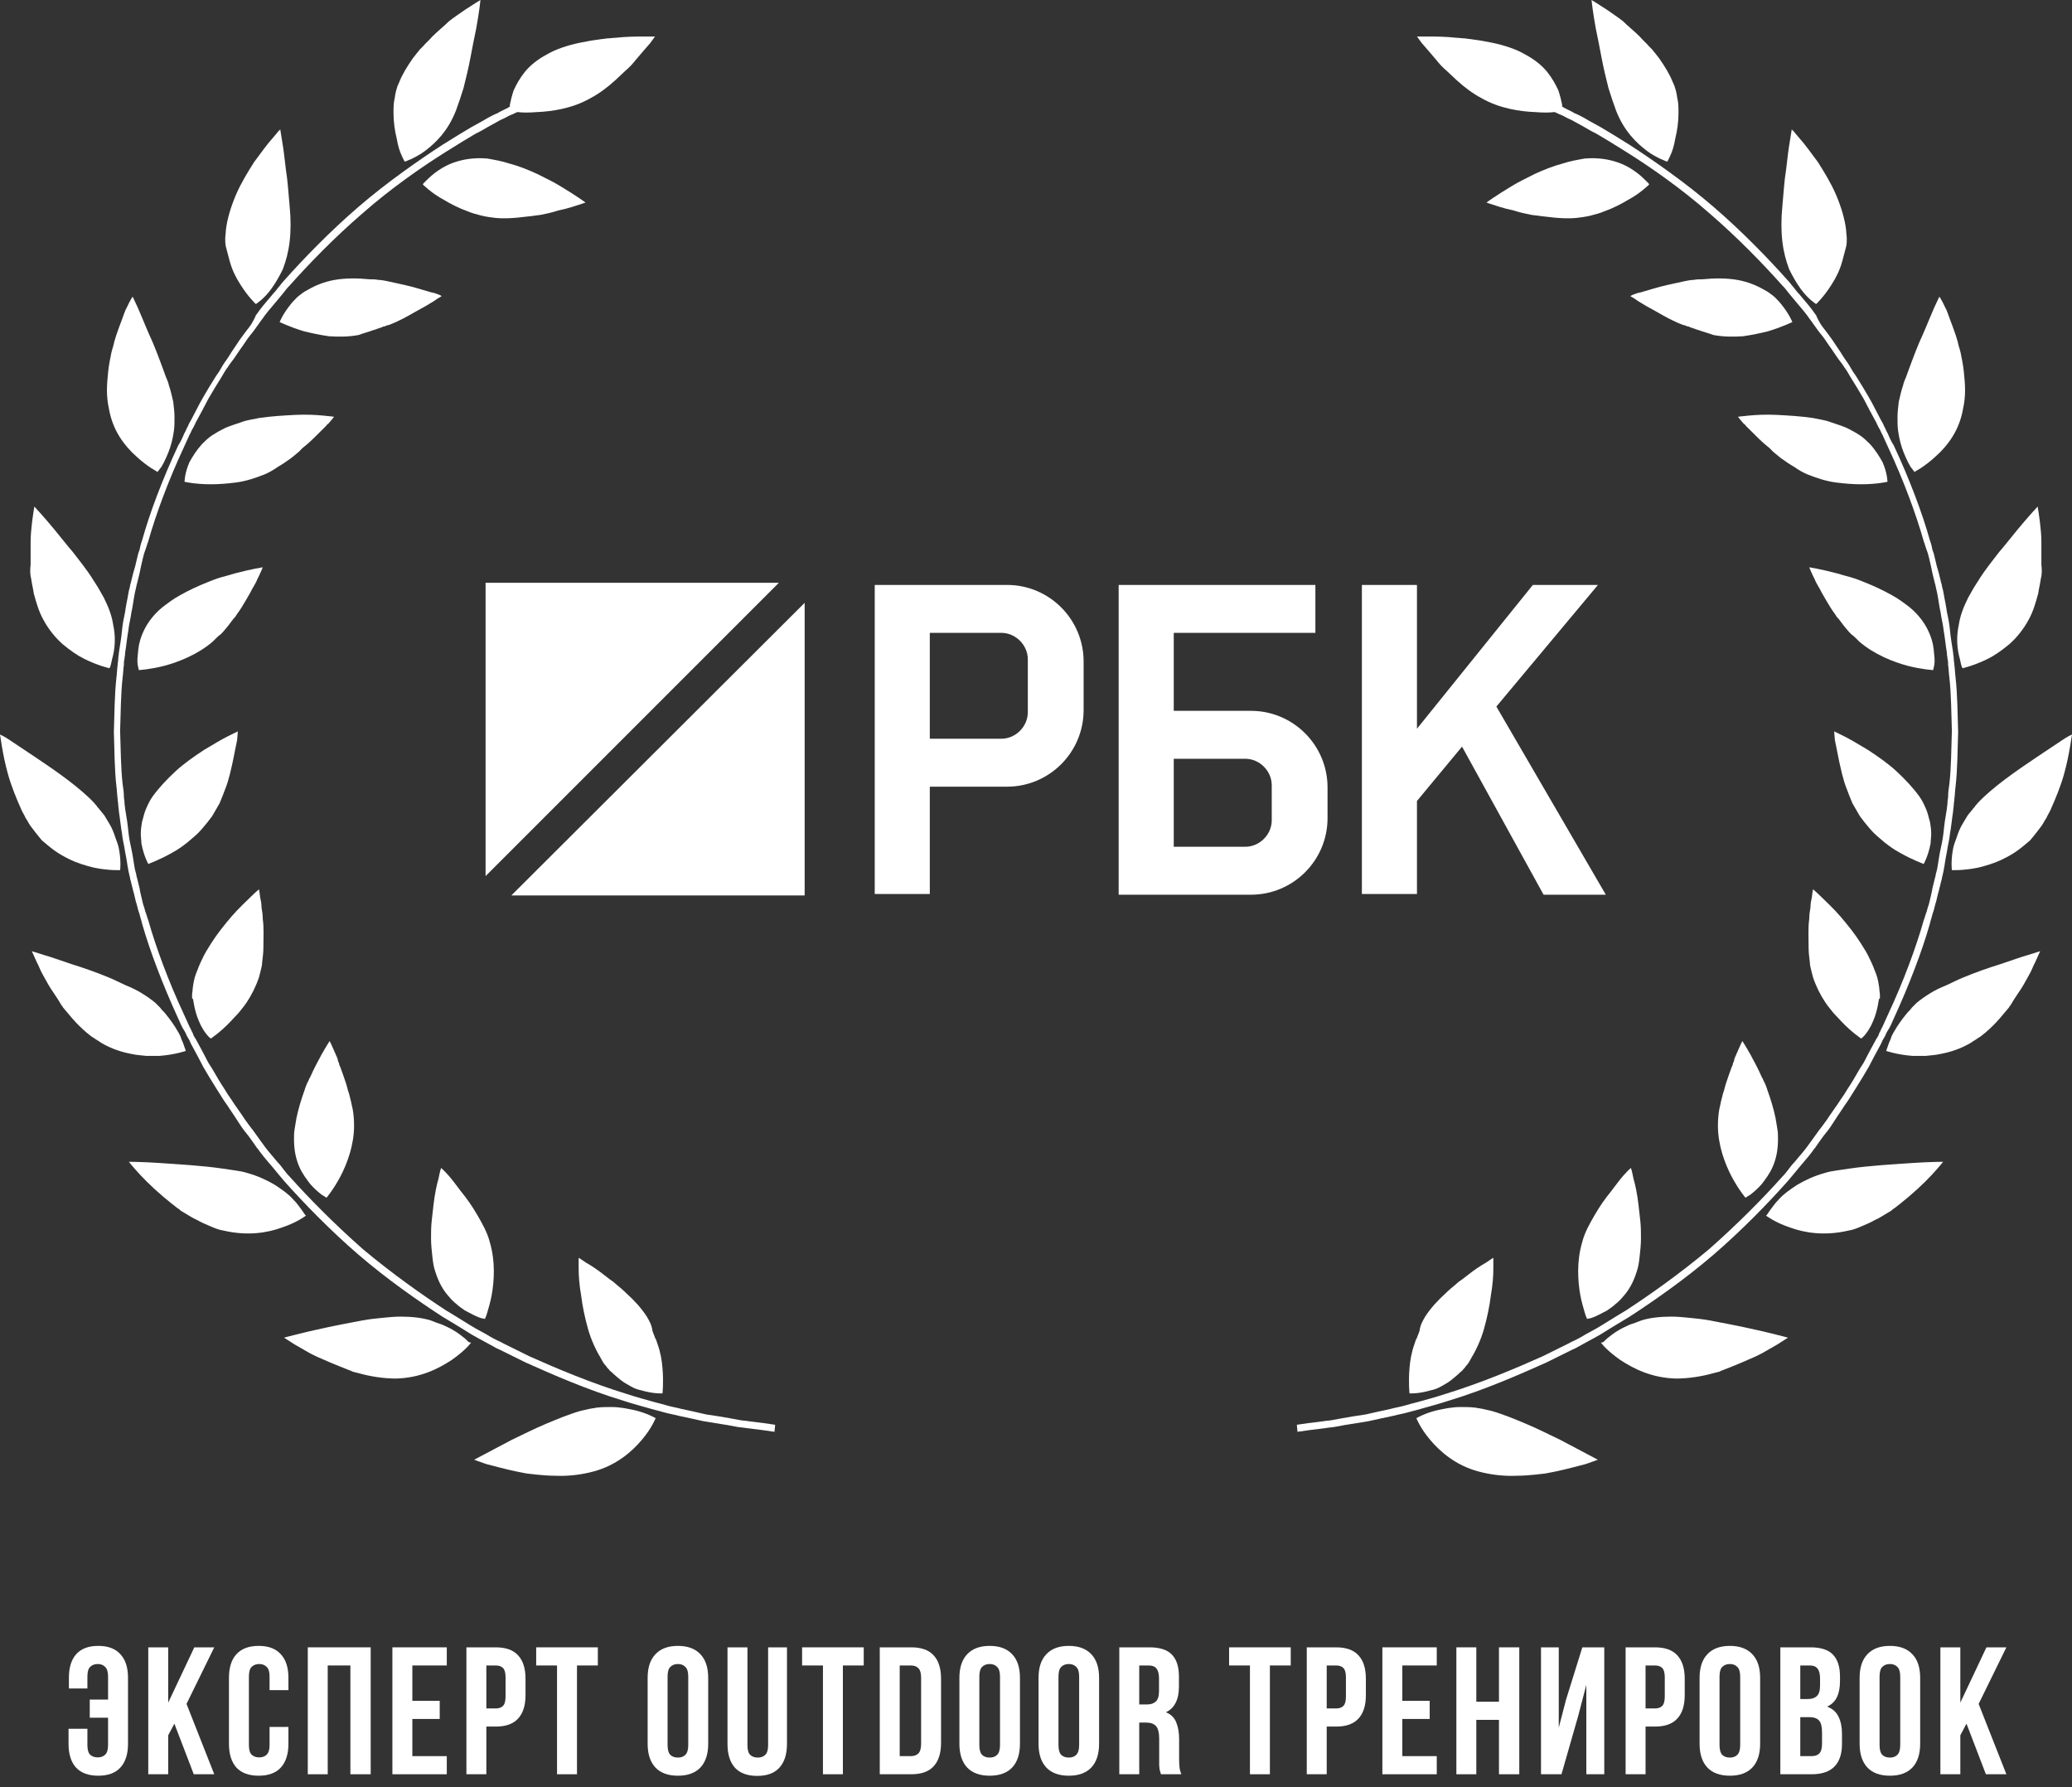 <?xml version="1.0" encoding="UTF-8"?> <svg xmlns="http://www.w3.org/2000/svg" width="160" height="138" viewBox="0 0 160 138" fill="none"><rect x="0" y="0" width="160" height="138" fill="#333333" stroke="none"/> <path d="M6.749 133.486V134.746C6.749 135.101 6.819 135.348 6.959 135.488C7.108 135.628 7.304 135.698 7.547 135.698C7.79 135.698 7.981 135.628 8.121 135.488C8.27 135.348 8.345 135.101 8.345 134.746V132.632H6.931V131.232H8.345V129.454C8.345 129.099 8.27 128.852 8.121 128.712C7.981 128.563 7.79 128.488 7.547 128.488C7.304 128.488 7.108 128.563 6.959 128.712C6.819 128.852 6.749 129.099 6.749 129.454V130.378H5.321V129.552C5.321 128.759 5.508 128.152 5.881 127.732C6.264 127.303 6.833 127.088 7.589 127.088C8.345 127.088 8.914 127.303 9.297 127.732C9.689 128.152 9.885 128.759 9.885 129.552V134.648C9.885 135.441 9.689 136.053 9.297 136.482C8.914 136.902 8.345 137.112 7.589 137.112C6.833 137.112 6.259 136.902 5.867 136.482C5.484 136.053 5.293 135.441 5.293 134.648V133.486H6.749Z" fill="white"></path> <path d="M13.465 133.094L12.989 133.99V137H11.449V127.2H12.989V131.47L15.005 127.2H16.545L14.403 131.568L16.545 137H14.963L13.465 133.094Z" fill="white"></path> <path d="M22.272 133.346V134.648C22.272 135.441 22.076 136.053 21.684 136.482C21.302 136.902 20.732 137.112 19.976 137.112C19.22 137.112 18.646 136.902 18.254 136.482C17.872 136.053 17.68 135.441 17.68 134.648V129.552C17.68 128.759 17.872 128.152 18.254 127.732C18.646 127.303 19.22 127.088 19.976 127.088C20.732 127.088 21.302 127.303 21.684 127.732C22.076 128.152 22.272 128.759 22.272 129.552V130.504H20.816V129.454C20.816 129.099 20.742 128.852 20.592 128.712C20.452 128.563 20.261 128.488 20.018 128.488C19.776 128.488 19.58 128.563 19.43 128.712C19.29 128.852 19.22 129.099 19.22 129.454V134.746C19.22 135.101 19.29 135.348 19.43 135.488C19.58 135.628 19.776 135.698 20.018 135.698C20.261 135.698 20.452 135.628 20.592 135.488C20.742 135.348 20.816 135.101 20.816 134.746V133.346H22.272Z" fill="white"></path> <path d="M25.307 137H23.767V127.2H28.625V137H27.057V128.6H25.307V137Z" fill="white"></path> <path d="M31.841 131.33H33.955V132.73H31.841V135.6H34.501V137H30.301V127.2H34.501V128.6H31.841V131.33Z" fill="white"></path> <path d="M38.283 127.2C39.058 127.2 39.632 127.405 40.005 127.816C40.388 128.227 40.58 128.829 40.58 129.622V130.896C40.58 131.689 40.388 132.291 40.005 132.702C39.632 133.113 39.058 133.318 38.283 133.318H37.556V137H36.016V127.2H38.283ZM37.556 128.6V131.918H38.283C38.526 131.918 38.713 131.853 38.843 131.722C38.974 131.591 39.039 131.349 39.039 130.994V129.524C39.039 129.169 38.974 128.927 38.843 128.796C38.713 128.665 38.526 128.6 38.283 128.6H37.556Z" fill="white"></path> <path d="M41.405 127.2H46.165V128.6H44.555V137H43.015V128.6H41.405V127.2Z" fill="white"></path> <path d="M51.551 134.746C51.551 135.101 51.621 135.353 51.761 135.502C51.91 135.642 52.106 135.712 52.349 135.712C52.592 135.712 52.783 135.642 52.923 135.502C53.072 135.353 53.147 135.101 53.147 134.746V129.454C53.147 129.099 53.072 128.852 52.923 128.712C52.783 128.563 52.592 128.488 52.349 128.488C52.106 128.488 51.91 128.563 51.761 128.712C51.621 128.852 51.551 129.099 51.551 129.454V134.746ZM50.011 129.552C50.011 128.759 50.212 128.152 50.613 127.732C51.014 127.303 51.593 127.088 52.349 127.088C53.105 127.088 53.684 127.303 54.085 127.732C54.486 128.152 54.687 128.759 54.687 129.552V134.648C54.687 135.441 54.486 136.053 54.085 136.482C53.684 136.902 53.105 137.112 52.349 137.112C51.593 137.112 51.014 136.902 50.613 136.482C50.212 136.053 50.011 135.441 50.011 134.648V129.552Z" fill="white"></path> <path d="M57.718 127.2V134.76C57.718 135.115 57.788 135.362 57.928 135.502C58.077 135.642 58.273 135.712 58.516 135.712C58.758 135.712 58.95 135.642 59.09 135.502C59.239 135.362 59.314 135.115 59.314 134.76V127.2H60.77V134.662C60.77 135.455 60.574 136.067 60.182 136.496C59.799 136.916 59.23 137.126 58.474 137.126C57.718 137.126 57.144 136.916 56.752 136.496C56.369 136.067 56.178 135.455 56.178 134.662V127.2H57.718Z" fill="white"></path> <path d="M61.938 127.2H66.698V128.6H65.088V137H63.548V128.6H61.938V127.2Z" fill="white"></path> <path d="M67.936 127.2H70.372C71.147 127.2 71.721 127.405 72.094 127.816C72.477 128.227 72.668 128.829 72.668 129.622V134.578C72.668 135.371 72.477 135.973 72.094 136.384C71.721 136.795 71.147 137 70.372 137H67.936V127.2ZM69.476 128.6V135.6H70.344C70.587 135.6 70.778 135.53 70.918 135.39C71.058 135.25 71.128 135.003 71.128 134.648V129.552C71.128 129.197 71.058 128.95 70.918 128.81C70.778 128.67 70.587 128.6 70.344 128.6H69.476Z" fill="white"></path> <path d="M75.625 134.746C75.625 135.101 75.695 135.353 75.835 135.502C75.984 135.642 76.18 135.712 76.423 135.712C76.666 135.712 76.857 135.642 76.997 135.502C77.146 135.353 77.221 135.101 77.221 134.746V129.454C77.221 129.099 77.146 128.852 76.997 128.712C76.857 128.563 76.666 128.488 76.423 128.488C76.18 128.488 75.984 128.563 75.835 128.712C75.695 128.852 75.625 129.099 75.625 129.454V134.746ZM74.085 129.552C74.085 128.759 74.286 128.152 74.687 127.732C75.088 127.303 75.667 127.088 76.423 127.088C77.179 127.088 77.758 127.303 78.159 127.732C78.56 128.152 78.761 128.759 78.761 129.552V134.648C78.761 135.441 78.56 136.053 78.159 136.482C77.758 136.902 77.179 137.112 76.423 137.112C75.667 137.112 75.088 136.902 74.687 136.482C74.286 136.053 74.085 135.441 74.085 134.648V129.552Z" fill="white"></path> <path d="M81.736 134.746C81.736 135.101 81.806 135.353 81.946 135.502C82.095 135.642 82.291 135.712 82.534 135.712C82.776 135.712 82.968 135.642 83.108 135.502C83.257 135.353 83.332 135.101 83.332 134.746V129.454C83.332 129.099 83.257 128.852 83.108 128.712C82.968 128.563 82.776 128.488 82.534 128.488C82.291 128.488 82.095 128.563 81.946 128.712C81.806 128.852 81.736 129.099 81.736 129.454V134.746ZM80.196 129.552C80.196 128.759 80.396 128.152 80.798 127.732C81.199 127.303 81.778 127.088 82.534 127.088C83.29 127.088 83.868 127.303 84.27 127.732C84.671 128.152 84.872 128.759 84.872 129.552V134.648C84.872 135.441 84.671 136.053 84.27 136.482C83.868 136.902 83.29 137.112 82.534 137.112C81.778 137.112 81.199 136.902 80.798 136.482C80.396 136.053 80.196 135.441 80.196 134.648V129.552Z" fill="white"></path> <path d="M89.653 137C89.634 136.935 89.615 136.874 89.597 136.818C89.578 136.762 89.559 136.692 89.54 136.608C89.531 136.524 89.522 136.417 89.513 136.286C89.513 136.155 89.513 135.992 89.513 135.796V134.256C89.513 133.799 89.433 133.477 89.275 133.29C89.116 133.103 88.859 133.01 88.504 133.01H87.972V137H86.433V127.2H88.757C89.559 127.2 90.138 127.387 90.493 127.76C90.856 128.133 91.038 128.698 91.038 129.454V130.224C91.038 131.232 90.703 131.895 90.031 132.212C90.422 132.371 90.689 132.632 90.829 132.996C90.978 133.351 91.052 133.785 91.052 134.298V135.81C91.052 136.053 91.062 136.267 91.081 136.454C91.099 136.631 91.146 136.813 91.221 137H89.653ZM87.972 128.6V131.61H88.575C88.864 131.61 89.088 131.535 89.246 131.386C89.415 131.237 89.499 130.966 89.499 130.574V129.608C89.499 129.253 89.433 128.997 89.302 128.838C89.181 128.679 88.985 128.6 88.715 128.6H87.972Z" fill="white"></path> <path d="M94.911 127.2H99.671V128.6H98.061V137H96.521V128.6H94.911V127.2Z" fill="white"></path> <path d="M103.177 127.2C103.952 127.2 104.526 127.405 104.899 127.816C105.282 128.227 105.473 128.829 105.473 129.622V130.896C105.473 131.689 105.282 132.291 104.899 132.702C104.526 133.113 103.952 133.318 103.177 133.318H102.449V137H100.909V127.2H103.177ZM102.449 128.6V131.918H103.177C103.42 131.918 103.607 131.853 103.737 131.722C103.868 131.591 103.933 131.349 103.933 130.994V129.524C103.933 129.169 103.868 128.927 103.737 128.796C103.607 128.665 103.42 128.6 103.177 128.6H102.449Z" fill="white"></path> <path d="M108.287 131.33H110.401V132.73H108.287V135.6H110.947V137H106.747V127.2H110.947V128.6H108.287V131.33Z" fill="white"></path> <path d="M114.001 137H112.461V127.2H114.001V131.4H115.751V127.2H117.319V137H115.751V132.8H114.001V137Z" fill="white"></path> <path d="M120.578 137H118.996V127.2H120.368V133.402L120.928 131.246L122.188 127.2H123.882V137H122.496V130.098L121.866 132.506L120.578 137Z" fill="white"></path> <path d="M127.798 127.2C128.573 127.2 129.147 127.405 129.52 127.816C129.903 128.227 130.094 128.829 130.094 129.622V130.896C130.094 131.689 129.903 132.291 129.52 132.702C129.147 133.113 128.573 133.318 127.798 133.318H127.07V137H125.53V127.2H127.798ZM127.07 128.6V131.918H127.798C128.041 131.918 128.228 131.853 128.358 131.722C128.489 131.591 128.554 131.349 128.554 130.994V129.524C128.554 129.169 128.489 128.927 128.358 128.796C128.228 128.665 128.041 128.6 127.798 128.6H127.07Z" fill="white"></path> <path d="M132.782 134.746C132.782 135.101 132.852 135.353 132.992 135.502C133.141 135.642 133.337 135.712 133.58 135.712C133.822 135.712 134.014 135.642 134.154 135.502C134.303 135.353 134.378 135.101 134.378 134.746V129.454C134.378 129.099 134.303 128.852 134.154 128.712C134.014 128.563 133.822 128.488 133.58 128.488C133.337 128.488 133.141 128.563 132.992 128.712C132.852 128.852 132.782 129.099 132.782 129.454V134.746ZM131.242 129.552C131.242 128.759 131.442 128.152 131.844 127.732C132.245 127.303 132.824 127.088 133.58 127.088C134.336 127.088 134.914 127.303 135.316 127.732C135.717 128.152 135.918 128.759 135.918 129.552V134.648C135.918 135.441 135.717 136.053 135.316 136.482C134.914 136.902 134.336 137.112 133.58 137.112C132.824 137.112 132.245 136.902 131.844 136.482C131.442 136.053 131.242 135.441 131.242 134.648V129.552Z" fill="white"></path> <path d="M139.802 127.2C140.605 127.2 141.184 127.387 141.538 127.76C141.902 128.133 142.084 128.698 142.084 129.454V129.804C142.084 130.308 142.005 130.723 141.846 131.05C141.688 131.377 141.436 131.619 141.09 131.778C141.51 131.937 141.804 132.198 141.972 132.562C142.15 132.917 142.238 133.355 142.238 133.878V134.676C142.238 135.432 142.042 136.011 141.65 136.412C141.258 136.804 140.675 137 139.9 137H137.478V127.2H139.802ZM139.018 132.59V135.6H139.9C140.162 135.6 140.358 135.53 140.488 135.39C140.628 135.25 140.698 134.998 140.698 134.634V133.78C140.698 133.323 140.619 133.01 140.46 132.842C140.311 132.674 140.059 132.59 139.704 132.59H139.018ZM139.018 128.6V131.19H139.62C139.91 131.19 140.134 131.115 140.292 130.966C140.46 130.817 140.544 130.546 140.544 130.154V129.608C140.544 129.253 140.479 128.997 140.348 128.838C140.227 128.679 140.031 128.6 139.76 128.6H139.018Z" fill="white"></path> <path d="M145.14 134.746C145.14 135.101 145.21 135.353 145.35 135.502C145.499 135.642 145.695 135.712 145.938 135.712C146.181 135.712 146.372 135.642 146.512 135.502C146.661 135.353 146.736 135.101 146.736 134.746V129.454C146.736 129.099 146.661 128.852 146.512 128.712C146.372 128.563 146.181 128.488 145.938 128.488C145.695 128.488 145.499 128.563 145.35 128.712C145.21 128.852 145.14 129.099 145.14 129.454V134.746ZM143.6 129.552C143.6 128.759 143.801 128.152 144.202 127.732C144.603 127.303 145.182 127.088 145.938 127.088C146.694 127.088 147.273 127.303 147.674 127.732C148.075 128.152 148.276 128.759 148.276 129.552V134.648C148.276 135.441 148.075 136.053 147.674 136.482C147.273 136.902 146.694 137.112 145.938 137.112C145.182 137.112 144.603 136.902 144.202 136.482C143.801 136.053 143.6 135.441 143.6 134.648V129.552Z" fill="white"></path> <path d="M151.853 133.094L151.377 133.99V137H149.837V127.2H151.377V131.47L153.393 127.2H154.933L152.791 131.568L154.933 137H153.351L151.853 133.094Z" fill="white"></path> <path d="M47.197 108.644C46.859 108.644 46.472 108.644 46.086 108.691C45.989 108.691 45.893 108.739 45.796 108.739C45.699 108.739 45.603 108.787 45.506 108.787C45.313 108.835 45.12 108.883 44.878 108.93C44.008 109.17 43.091 109.552 42.173 109.935C41.255 110.317 40.337 110.795 39.516 111.178C38.694 111.608 37.97 111.991 37.438 112.278C36.907 112.565 36.617 112.708 36.617 112.708C36.617 112.708 36.714 112.756 36.859 112.804C37.004 112.852 37.245 112.947 37.535 113.043C38.115 113.186 38.936 113.425 39.854 113.617C40.095 113.665 40.337 113.712 40.578 113.76C40.82 113.808 41.062 113.808 41.352 113.856C41.883 113.904 42.366 113.951 42.897 113.951C43.912 113.999 44.975 113.856 45.844 113.617C47.632 113.139 48.839 112.039 49.564 111.178C50.337 110.269 50.627 109.504 50.627 109.504C50.627 109.504 49.999 109.122 48.984 108.883C48.501 108.787 47.922 108.644 47.197 108.644Z" fill="white"></path> <path d="M49.949 101.663C49.514 100.993 48.983 100.42 48.403 99.894C48.114 99.607 47.824 99.368 47.534 99.129C47.389 98.985 47.244 98.889 47.099 98.794C46.954 98.698 46.809 98.555 46.664 98.459C46.133 98.029 45.602 97.694 45.263 97.503C44.925 97.264 44.684 97.12 44.684 97.12C44.684 97.12 44.684 97.455 44.684 97.981C44.684 98.507 44.732 99.224 44.877 100.037C44.973 100.85 45.167 101.759 45.408 102.619C45.65 103.48 46.036 104.293 46.471 105.01C46.568 105.201 46.664 105.345 46.809 105.488C46.858 105.584 46.906 105.632 47.002 105.727C47.051 105.775 47.099 105.871 47.196 105.919C47.437 106.158 47.727 106.397 47.969 106.588C48.21 106.779 48.5 106.923 48.742 107.066C48.983 107.21 49.273 107.305 49.514 107.353C50.481 107.64 51.157 107.592 51.157 107.592C51.157 107.592 51.254 106.779 51.157 105.632C51.109 105.058 51.012 104.436 50.77 103.767C50.722 103.623 50.674 103.432 50.577 103.289C50.529 103.097 50.432 102.954 50.384 102.763C50.336 102.332 50.142 101.998 49.949 101.663Z" fill="white"></path> <path d="M36.185 103.624C36.136 103.576 36.04 103.48 35.943 103.385C35.702 103.193 35.364 102.906 34.929 102.667C34.687 102.524 34.446 102.428 34.156 102.285C33.866 102.189 33.576 102.093 33.238 101.95C32.61 101.759 31.837 101.663 30.919 101.663C30.484 101.663 30.001 101.711 29.518 101.759C29.035 101.807 28.552 101.854 28.02 101.95C27.489 102.046 27.006 102.141 26.523 102.237C26.04 102.333 25.557 102.428 25.122 102.524C24.204 102.715 23.431 102.906 22.852 103.05C22.272 103.193 21.934 103.289 21.934 103.289C21.934 103.289 22.223 103.48 22.755 103.815C22.996 103.958 23.335 104.15 23.673 104.341C23.818 104.437 24.011 104.532 24.204 104.628C24.397 104.723 24.591 104.819 24.832 104.915C25.267 105.106 25.702 105.297 26.185 105.489C26.426 105.584 26.668 105.68 26.909 105.776C27.054 105.823 27.151 105.871 27.248 105.919C27.392 105.967 27.489 105.967 27.634 106.015C28.649 106.302 29.663 106.445 30.581 106.445C32.465 106.397 33.866 105.68 34.88 105.01C35.364 104.676 35.75 104.341 35.992 104.102C36.233 103.863 36.378 103.671 36.378 103.671C36.378 103.671 36.281 103.671 36.185 103.624Z" fill="white"></path> <path d="M33.623 98.22C33.865 98.985 34.203 99.607 34.638 100.085C34.831 100.324 35.073 100.563 35.266 100.707C35.459 100.898 35.701 101.041 35.894 101.185C36.329 101.424 36.715 101.615 36.957 101.711C37.102 101.759 37.198 101.806 37.295 101.806C37.391 101.806 37.44 101.854 37.44 101.854C37.44 101.854 37.536 101.663 37.633 101.328C37.73 100.994 37.874 100.515 37.971 99.989C38.164 98.889 38.261 97.407 37.826 95.925C37.633 95.16 37.246 94.49 36.86 93.821C36.474 93.151 36.039 92.53 35.604 92.004C35.411 91.764 35.218 91.478 35.024 91.239C34.831 90.999 34.686 90.808 34.541 90.665C34.251 90.33 34.058 90.186 34.058 90.186C34.058 90.186 33.962 90.473 33.865 90.999C33.72 91.478 33.575 92.195 33.478 93.008C33.43 93.438 33.382 93.869 33.334 94.299C33.285 94.729 33.285 95.207 33.285 95.638C33.285 96.068 33.334 96.546 33.382 96.977C33.43 97.407 33.478 97.838 33.623 98.22Z" fill="white"></path> <path d="M23.379 93.534C23.186 93.294 22.993 92.96 22.606 92.577C22.268 92.195 21.785 91.86 21.205 91.477C20.626 91.143 19.949 90.808 19.08 90.569C18.79 90.473 18.5 90.425 18.162 90.377C17.872 90.33 17.534 90.282 17.196 90.234C15.553 89.995 13.717 89.899 12.365 89.804C10.964 89.708 9.949 89.708 9.949 89.708C9.949 89.708 10.287 90.138 10.867 90.76C11.447 91.382 12.316 92.195 13.283 92.96C13.428 93.055 13.572 93.199 13.717 93.294C13.814 93.342 13.862 93.39 13.959 93.486C14.056 93.534 14.104 93.581 14.2 93.629C14.539 93.82 14.877 94.059 15.215 94.203C15.553 94.394 15.891 94.538 16.229 94.681C16.568 94.825 16.906 94.968 17.244 95.016C19.08 95.446 20.626 95.207 21.785 94.777C22.944 94.394 23.621 93.868 23.621 93.868C23.621 93.868 23.524 93.773 23.379 93.534Z" fill="white"></path> <path d="M23.959 91.43C24.297 91.812 24.587 92.052 24.829 92.243C25.07 92.386 25.215 92.482 25.215 92.482C25.215 92.482 25.747 91.86 26.278 90.856C26.809 89.852 27.341 88.417 27.341 86.935C27.341 86.361 27.293 85.787 27.148 85.261C27.099 84.974 27.003 84.688 26.954 84.448C26.858 84.209 26.809 83.922 26.713 83.635C26.568 83.205 26.423 82.775 26.278 82.392C26.23 82.296 26.181 82.201 26.181 82.105C26.133 82.01 26.085 81.914 26.085 81.818C26.037 81.627 25.94 81.484 25.892 81.34C25.65 80.766 25.457 80.384 25.457 80.384C25.457 80.384 24.974 81.101 24.394 82.249C24.249 82.536 24.104 82.823 23.959 83.157C23.863 83.301 23.814 83.492 23.718 83.635C23.669 83.779 23.573 83.97 23.524 84.162C23.283 84.831 23.041 85.596 22.896 86.313C22.848 86.6 22.8 86.887 22.751 87.174C22.703 87.461 22.703 87.7 22.703 87.987C22.703 88.8 22.848 89.469 23.09 90.043C23.331 90.617 23.669 91.047 23.959 91.43Z" fill="white"></path> <path d="M11.302 81.532C11.64 81.532 11.978 81.532 12.316 81.532C13.524 81.436 14.345 81.149 14.345 81.149C14.345 81.149 14.297 80.958 14.2 80.719C14.152 80.575 14.103 80.432 14.007 80.24C13.959 80.049 13.862 79.858 13.717 79.619C13.475 79.188 13.137 78.71 12.703 78.184C12.606 78.089 12.461 77.945 12.364 77.802C12.219 77.658 12.123 77.563 11.978 77.419C11.688 77.18 11.35 76.941 10.963 76.702C10.577 76.463 10.19 76.272 9.707 76.08C9.273 75.889 8.838 75.65 8.355 75.459C7.437 75.076 6.471 74.741 5.553 74.454C4.683 74.168 3.91 73.881 3.379 73.737C2.799 73.546 2.461 73.45 2.461 73.45C2.461 73.45 2.606 73.785 2.847 74.311C2.992 74.55 3.089 74.885 3.282 75.219C3.475 75.554 3.669 75.937 3.91 76.319C4.152 76.702 4.442 77.084 4.683 77.515C4.731 77.61 4.828 77.706 4.876 77.802C4.973 77.897 5.021 77.993 5.118 78.089C5.263 78.28 5.456 78.471 5.601 78.662C5.939 79.045 6.277 79.38 6.664 79.714C6.857 79.858 7.05 80.049 7.244 80.145C7.437 80.288 7.63 80.384 7.823 80.527C8.645 81.006 9.417 81.245 10.19 81.388C10.625 81.484 10.963 81.484 11.302 81.532Z" fill="white"></path> <path d="M14.929 77.275C15.025 77.897 15.17 78.423 15.363 78.853C15.46 79.093 15.557 79.284 15.653 79.427C15.75 79.618 15.847 79.714 15.943 79.858C16.136 80.097 16.281 80.192 16.281 80.192C16.281 80.192 17.006 79.714 17.779 78.901C17.972 78.71 18.165 78.471 18.407 78.232C18.6 77.993 18.842 77.706 19.035 77.419C19.421 76.845 19.76 76.175 20.001 75.458C20.049 75.267 20.098 75.076 20.146 74.884C20.194 74.693 20.243 74.502 20.243 74.311C20.291 73.928 20.339 73.546 20.339 73.163C20.339 72.398 20.388 71.633 20.291 70.963C20.291 70.629 20.243 70.342 20.194 70.055C20.194 69.768 20.146 69.529 20.098 69.337C20.049 68.907 20.001 68.668 20.001 68.668C20.001 68.668 19.76 68.859 19.373 69.242C18.987 69.624 18.455 70.103 17.875 70.772C17.344 71.394 16.764 72.111 16.281 72.876C16.04 73.259 15.798 73.641 15.605 74.072C15.412 74.454 15.267 74.837 15.122 75.219C14.977 75.602 14.929 75.984 14.88 76.319C14.88 76.51 14.832 76.654 14.832 76.845C14.832 76.941 14.832 76.988 14.832 77.084C14.88 77.084 14.929 77.18 14.929 77.275Z" fill="white"></path> <path d="M4.251 65.704C4.589 65.943 4.928 66.134 5.314 66.325C5.99 66.66 6.667 66.852 7.246 66.995C8.406 67.234 9.275 67.186 9.275 67.186C9.275 67.186 9.372 66.517 9.179 65.513C9.13 65.273 9.034 64.987 8.937 64.747C8.841 64.46 8.744 64.174 8.599 63.887C8.454 63.6 8.261 63.313 8.068 62.978C7.971 62.835 7.826 62.691 7.681 62.5C7.633 62.404 7.536 62.356 7.488 62.261C7.44 62.165 7.343 62.117 7.295 62.022C6.135 60.779 4.251 59.487 2.754 58.483C1.981 57.957 1.304 57.527 0.821 57.192C0.338 56.857 0 56.714 0 56.714C0 56.714 0.048 57.049 0.145 57.622C0.242 58.196 0.386 58.961 0.628 59.822C0.87 60.683 1.256 61.639 1.643 62.5C1.739 62.739 1.884 62.93 1.981 63.169C2.126 63.361 2.222 63.6 2.367 63.791C2.657 64.174 2.947 64.556 3.237 64.891C3.575 65.178 3.913 65.465 4.251 65.704Z" fill="white"></path> <path d="M11.451 66.708C11.451 66.708 12.272 66.421 13.287 65.847C13.818 65.56 14.349 65.178 14.881 64.699C15.171 64.46 15.412 64.221 15.654 63.934C15.895 63.647 16.137 63.361 16.378 63.026C16.572 62.691 16.765 62.356 16.958 62.022C17.103 61.687 17.248 61.304 17.393 60.922C17.683 60.205 17.828 59.439 17.973 58.818C18.117 58.148 18.214 57.574 18.311 57.144C18.359 56.714 18.359 56.475 18.359 56.475C18.359 56.475 18.069 56.618 17.586 56.857C17.103 57.096 16.475 57.479 15.75 57.909C15.026 58.387 14.253 58.913 13.576 59.535C12.9 60.157 12.272 60.826 11.789 61.496C11.547 61.83 11.402 62.165 11.258 62.5C11.113 62.834 11.064 63.169 10.968 63.456C10.919 63.743 10.871 64.078 10.871 64.365C10.871 64.652 10.919 64.891 10.919 65.13C11.113 66.134 11.451 66.708 11.451 66.708Z" fill="white"></path> <path d="M2.412 44.711C2.46 45.094 2.557 45.428 2.605 45.811C2.799 46.528 2.992 47.198 3.33 47.819C3.765 48.632 4.296 49.254 4.828 49.732C5.407 50.21 5.939 50.593 6.518 50.88C7.581 51.406 8.451 51.597 8.451 51.597C8.451 51.597 8.547 51.453 8.596 51.166C8.644 50.88 8.789 50.497 8.837 49.971C8.886 49.493 8.886 48.919 8.741 48.25C8.644 47.58 8.402 46.911 8.016 46.146C7.871 45.907 7.726 45.62 7.581 45.38C7.485 45.237 7.436 45.141 7.34 44.998C7.243 44.855 7.146 44.711 7.098 44.615C6.663 43.946 6.132 43.276 5.649 42.655C5.117 42.033 4.634 41.411 4.2 40.886C3.33 39.834 2.654 39.116 2.654 39.116C2.654 39.116 2.557 39.642 2.46 40.455C2.412 40.886 2.364 41.364 2.364 41.89C2.364 42.416 2.364 42.989 2.364 43.611C2.315 43.994 2.315 44.376 2.412 44.711Z" fill="white"></path> <path d="M16.427 49.541C16.523 49.445 16.62 49.35 16.716 49.254C16.813 49.158 16.91 49.063 17.055 48.967C17.248 48.776 17.441 48.537 17.634 48.298C17.827 48.059 17.972 47.819 18.166 47.628C18.311 47.389 18.504 47.15 18.649 46.911C18.89 46.528 19.132 46.098 19.325 45.763C19.422 45.572 19.518 45.381 19.615 45.237C19.712 45.046 19.808 44.903 19.856 44.759C20.146 44.185 20.291 43.803 20.291 43.803C20.291 43.803 19.373 43.946 18.117 44.281C17.827 44.377 17.441 44.472 17.103 44.568C16.765 44.663 16.378 44.807 16.04 44.95C15.315 45.237 14.591 45.572 13.914 45.955C13.383 46.242 12.948 46.576 12.513 46.911C11.885 47.437 11.451 48.011 11.161 48.585C10.871 49.158 10.726 49.684 10.678 50.163C10.629 50.641 10.581 51.023 10.629 51.31C10.678 51.597 10.726 51.741 10.726 51.741C10.726 51.741 11.596 51.693 12.707 51.406C13.77 51.119 15.267 50.545 16.427 49.541Z" fill="white"></path> <path d="M9.224 33.711C9.61 34.333 10.094 34.859 10.528 35.242C11.398 36.054 12.171 36.437 12.171 36.437C12.171 36.437 12.268 36.294 12.461 36.054C12.606 35.815 12.799 35.433 12.992 34.955C13.185 34.476 13.33 33.95 13.427 33.281C13.475 32.946 13.475 32.611 13.475 32.229C13.475 31.846 13.427 31.464 13.379 31.034C13.282 30.603 13.185 30.173 13.04 29.742C12.992 29.503 12.896 29.312 12.799 29.073C12.702 28.834 12.654 28.643 12.557 28.404C12.219 27.495 11.881 26.586 11.495 25.773C11.301 25.343 11.156 24.96 11.011 24.626C10.867 24.291 10.722 23.956 10.625 23.717C10.383 23.191 10.239 22.904 10.239 22.904C10.239 22.904 10.045 23.191 9.804 23.717C9.659 23.956 9.562 24.291 9.417 24.674C9.272 25.056 9.127 25.439 8.982 25.869C8.934 26.06 8.838 26.299 8.789 26.538C8.741 26.778 8.644 27.017 8.596 27.256C8.499 27.734 8.403 28.212 8.354 28.69C8.306 29.169 8.258 29.647 8.258 30.125C8.258 30.603 8.306 31.081 8.403 31.512C8.548 32.372 8.838 33.09 9.224 33.711Z" fill="white"></path> <path d="M21.448 36.055C21.786 35.864 22.124 35.625 22.463 35.386C22.752 35.147 23.091 34.907 23.332 34.621C23.622 34.382 23.912 34.142 24.153 33.903C24.395 33.664 24.637 33.425 24.83 33.234C24.926 33.138 25.023 33.043 25.12 32.947C25.216 32.851 25.265 32.756 25.361 32.708C25.651 32.373 25.796 32.182 25.796 32.182C25.796 32.182 25.458 32.134 24.926 32.086C24.395 32.038 23.622 31.991 22.752 32.038C21.883 32.086 20.965 32.134 19.999 32.278C19.757 32.325 19.516 32.373 19.274 32.421C19.033 32.469 18.839 32.517 18.598 32.612C18.163 32.756 17.728 32.899 17.39 33.043C17.004 33.234 16.666 33.425 16.376 33.616C16.086 33.808 15.844 34.047 15.603 34.286C15.168 34.764 14.878 35.242 14.636 35.673C14.443 36.103 14.347 36.486 14.298 36.772C14.25 37.059 14.25 37.203 14.25 37.203C14.25 37.203 15.071 37.394 16.279 37.394C16.859 37.394 17.535 37.346 18.26 37.251C18.984 37.155 19.709 36.916 20.434 36.629C20.772 36.486 21.11 36.294 21.448 36.055Z" fill="white"></path> <path d="M17.729 20.132C17.922 20.849 18.212 21.423 18.55 21.949C19.178 22.953 19.758 23.479 19.758 23.479C19.758 23.479 20.386 23.096 20.965 22.284C21.11 22.092 21.255 21.853 21.4 21.614C21.545 21.375 21.69 21.088 21.835 20.801C22.077 20.18 22.27 19.462 22.366 18.649C22.463 17.836 22.463 16.88 22.366 15.924C22.27 14.919 22.221 13.963 22.077 13.102C21.98 12.242 21.883 11.429 21.787 10.903C21.69 10.329 21.642 9.994 21.642 9.994C21.642 9.994 21.593 10.042 21.449 10.185C21.352 10.329 21.207 10.472 21.014 10.711C20.627 11.142 20.144 11.811 19.613 12.528C19.13 13.294 18.598 14.154 18.212 15.063C17.825 15.972 17.536 16.928 17.439 17.789C17.439 18.028 17.391 18.219 17.391 18.41C17.391 18.602 17.391 18.841 17.439 19.032C17.536 19.414 17.632 19.749 17.729 20.132Z" fill="white"></path> <path d="M28.84 25.487C29.033 25.439 29.227 25.343 29.42 25.296C29.517 25.248 29.613 25.2 29.71 25.2C29.806 25.152 29.903 25.104 30 25.104C30.773 24.817 31.449 24.435 32.029 24.1C32.657 23.765 33.14 23.478 33.526 23.239C33.719 23.096 33.864 23 33.961 22.952C34.057 22.905 34.106 22.857 34.106 22.857C34.106 22.857 34.009 22.809 33.913 22.761C33.768 22.713 33.574 22.618 33.285 22.57C32.753 22.426 32.077 22.187 31.207 21.996C30.773 21.9 30.338 21.805 29.903 21.709C29.661 21.661 29.42 21.613 29.227 21.613C28.985 21.566 28.744 21.566 28.55 21.566C27.584 21.47 26.666 21.47 25.845 21.613C25.024 21.757 24.347 22.044 23.768 22.379C23.478 22.522 23.236 22.713 22.995 22.905C22.802 23.096 22.608 23.287 22.463 23.478C21.835 24.244 21.594 24.865 21.594 24.865C21.594 24.865 22.367 25.248 23.478 25.582C24.058 25.726 24.734 25.869 25.41 25.965C26.135 26.013 26.908 26.013 27.681 25.869C28.067 25.726 28.454 25.63 28.84 25.487Z" fill="white"></path> <path d="M31.015 12.002C31.16 12.337 31.256 12.481 31.256 12.481C31.256 12.481 31.305 12.481 31.401 12.433C31.498 12.385 31.594 12.337 31.739 12.289C32.029 12.146 32.416 11.955 32.802 11.668C33.623 11.046 34.59 10.138 35.218 8.512C35.411 7.986 35.604 7.412 35.797 6.79C35.991 6.025 36.184 5.212 36.329 4.447C36.474 3.682 36.619 2.917 36.764 2.247C37.005 0.956 37.102 0 37.102 0C37.102 0 36.619 0.287 35.894 0.765C35.556 1.004 35.121 1.291 34.686 1.626C34.3 2.008 33.817 2.391 33.382 2.821C33.14 3.108 32.85 3.347 32.609 3.634C32.561 3.682 32.464 3.778 32.416 3.825C32.367 3.873 32.319 3.969 32.222 4.065C32.126 4.208 31.981 4.352 31.884 4.495C31.45 5.117 31.063 5.738 30.822 6.36C30.628 6.742 30.532 7.173 30.483 7.555C30.387 7.938 30.387 8.32 30.387 8.703C30.387 9.42 30.483 10.09 30.628 10.664C30.725 11.237 30.87 11.716 31.015 12.002Z" fill="white"></path> <path d="M41.738 16.593C42.221 16.497 42.656 16.402 43.091 16.258C43.526 16.163 43.912 16.067 44.202 15.971C44.83 15.78 45.217 15.637 45.217 15.637C45.217 15.637 44.492 15.111 43.381 14.441C42.849 14.107 42.173 13.772 41.497 13.437C40.772 13.102 40.048 12.815 39.323 12.624C38.743 12.433 38.163 12.337 37.632 12.242C35.99 12.098 34.685 12.576 33.864 13.15C33.429 13.437 33.139 13.724 32.946 13.915C32.849 14.011 32.753 14.107 32.705 14.154C32.656 14.202 32.656 14.25 32.656 14.25C32.656 14.25 32.801 14.393 33.091 14.633C33.381 14.872 33.767 15.159 34.299 15.445C34.782 15.732 35.41 16.067 36.086 16.306C36.424 16.45 36.763 16.545 37.149 16.641C37.535 16.736 37.874 16.784 38.308 16.832C39.371 16.928 40.579 16.736 41.738 16.593Z" fill="white"></path> <path d="M58.986 109.888C58.648 109.84 58.262 109.792 57.827 109.744C57.585 109.696 57.344 109.696 57.102 109.648C56.861 109.601 56.571 109.553 56.329 109.505C55.798 109.409 55.218 109.314 54.542 109.218C53.914 109.075 53.286 108.931 52.609 108.788C52.271 108.692 51.933 108.644 51.595 108.549C51.257 108.453 50.919 108.357 50.532 108.262C49.856 108.07 49.131 107.879 48.407 107.64C45.605 106.779 42.899 105.632 40.87 104.723C40.387 104.484 39.904 104.245 39.518 104.054C39.324 103.958 39.131 103.862 38.938 103.767C38.745 103.671 38.6 103.575 38.455 103.528C37.875 103.241 37.585 103.049 37.585 103.049C37.585 103.049 37.247 102.858 36.716 102.571C36.136 102.237 35.411 101.758 34.445 101.185C32.609 99.989 30.242 98.315 28.02 96.451C25.846 94.538 23.817 92.481 22.368 90.856C22.175 90.664 22.03 90.473 21.885 90.282C21.74 90.091 21.595 89.899 21.45 89.756C21.16 89.421 20.919 89.134 20.725 88.895C20.532 88.656 20.387 88.465 20.291 88.321C20.194 88.178 20.146 88.13 20.146 88.13C20.146 88.13 19.952 87.843 19.566 87.317C19.373 87.078 19.131 86.743 18.89 86.409C18.648 86.026 18.358 85.643 18.068 85.213C17.923 84.974 17.779 84.783 17.585 84.496C17.44 84.257 17.295 84.018 17.102 83.731C16.764 83.205 16.474 82.631 16.088 82.057C15.798 81.483 15.46 80.862 15.121 80.24C15.025 80.097 14.928 79.953 14.88 79.762C14.783 79.618 14.735 79.427 14.638 79.284C14.493 78.949 14.348 78.662 14.204 78.327C12.996 75.745 12.03 73.115 11.45 71.059C11.353 70.82 11.305 70.581 11.208 70.341C11.16 70.102 11.063 69.911 11.015 69.672C10.919 69.242 10.822 68.907 10.774 68.572C10.629 67.951 10.532 67.616 10.532 67.616C10.532 67.616 10.532 67.52 10.484 67.377C10.435 67.233 10.387 66.994 10.339 66.659C10.291 66.373 10.242 65.99 10.146 65.56C10.049 65.129 9.952 64.651 9.904 64.125C9.856 63.599 9.759 63.025 9.663 62.451C9.663 62.308 9.614 62.164 9.614 61.973C9.614 61.83 9.566 61.638 9.566 61.495C9.566 61.16 9.518 60.873 9.469 60.539C9.324 59.248 9.324 57.813 9.276 56.426C9.324 55.039 9.324 53.605 9.469 52.314C9.518 51.979 9.518 51.644 9.566 51.357C9.566 51.214 9.566 51.023 9.614 50.879C9.614 50.736 9.663 50.592 9.663 50.401C9.759 49.827 9.807 49.253 9.904 48.727C9.952 48.201 10.097 47.723 10.146 47.293C10.242 46.862 10.291 46.48 10.339 46.193C10.387 45.906 10.435 45.667 10.484 45.476C10.532 45.332 10.532 45.237 10.532 45.237C10.532 45.237 10.629 44.902 10.774 44.28C10.822 43.993 10.919 43.611 11.015 43.18C11.063 42.989 11.112 42.75 11.208 42.511C11.305 42.272 11.353 42.033 11.45 41.794C12.03 39.737 12.996 37.107 14.204 34.525C14.348 34.19 14.493 33.904 14.638 33.569C14.735 33.425 14.783 33.234 14.88 33.091C14.976 32.947 15.025 32.804 15.121 32.612C15.46 31.991 15.798 31.369 16.088 30.795C16.426 30.221 16.764 29.648 17.102 29.122C17.247 28.883 17.392 28.596 17.585 28.357C17.73 28.117 17.923 27.878 18.068 27.687C18.358 27.257 18.648 26.826 18.89 26.492C19.131 26.109 19.373 25.822 19.566 25.583C19.952 25.057 20.146 24.77 20.146 24.77C20.146 24.77 20.194 24.722 20.291 24.579C20.387 24.435 20.532 24.244 20.725 24.005C20.919 23.766 21.16 23.479 21.45 23.144C21.595 22.953 21.74 22.809 21.885 22.618C22.03 22.427 22.175 22.236 22.368 22.044C23.817 20.419 25.798 18.362 28.02 16.45C30.194 14.537 32.609 12.863 34.445 11.716C35.363 11.142 36.136 10.664 36.716 10.329C37.295 10.042 37.585 9.851 37.585 9.851C37.585 9.851 37.923 9.659 38.455 9.372C38.6 9.277 38.745 9.229 38.938 9.133C39.131 9.038 39.276 8.942 39.518 8.846C39.663 8.799 39.807 8.703 39.952 8.655C39.952 8.655 39.952 8.655 40.001 8.655C40.339 8.703 40.87 8.703 41.45 8.655C42.658 8.607 44.204 8.368 45.556 7.603C46.281 7.221 46.909 6.742 47.489 6.216C47.779 5.93 48.068 5.69 48.358 5.404C48.648 5.164 48.89 4.878 49.083 4.638C49.518 4.112 49.904 3.682 50.194 3.347C50.435 3.013 50.58 2.821 50.58 2.821C50.58 2.821 50.242 2.821 49.711 2.821C49.179 2.821 48.407 2.821 47.537 2.917C47.344 2.917 47.102 2.965 46.861 2.965C46.619 3.013 46.426 3.013 46.184 3.06C45.749 3.108 45.266 3.204 44.783 3.299C43.865 3.491 42.948 3.778 42.223 4.208C41.498 4.591 40.919 5.069 40.532 5.547C40.146 6.025 39.856 6.551 39.663 6.982C39.518 7.412 39.421 7.842 39.373 8.081C39.373 8.129 39.373 8.177 39.373 8.225C39.324 8.273 39.276 8.273 39.228 8.32C39.035 8.416 38.841 8.512 38.648 8.607C38.503 8.703 38.31 8.799 38.165 8.846C37.585 9.133 37.295 9.325 37.295 9.325C37.295 9.325 36.957 9.516 36.426 9.803C35.846 10.138 35.073 10.616 34.155 11.19C32.319 12.385 29.904 14.059 27.682 15.972C25.46 17.884 23.431 19.988 21.981 21.614C21.788 21.805 21.643 22.044 21.498 22.188C21.353 22.379 21.208 22.57 21.064 22.714C20.774 23.049 20.532 23.336 20.339 23.575C20.146 23.814 20.001 24.005 19.904 24.148C19.808 24.292 19.759 24.34 19.759 24.34C19.759 24.34 19.566 24.866 19.179 25.344C18.986 25.583 18.745 25.918 18.503 26.253C18.262 26.635 17.972 27.018 17.682 27.496C17.537 27.735 17.344 27.974 17.199 28.213C17.054 28.452 16.909 28.739 16.716 28.978C16.378 29.504 16.039 30.078 15.701 30.652C15.363 31.226 15.073 31.847 14.735 32.469C14.638 32.612 14.542 32.804 14.493 32.947C14.397 33.091 14.348 33.282 14.252 33.425C14.107 33.76 13.962 34.095 13.769 34.382C12.561 36.964 11.547 39.642 10.967 41.746C10.87 41.985 10.822 42.224 10.774 42.463C10.677 42.702 10.629 42.893 10.58 43.133C10.484 43.563 10.387 43.946 10.291 44.232C10.146 44.854 10.049 45.189 10.049 45.189C10.049 45.189 10.049 45.284 10.001 45.428C9.952 45.571 9.904 45.858 9.856 46.145C9.807 46.432 9.711 46.815 9.663 47.245C9.566 47.675 9.469 48.154 9.421 48.679C9.373 49.206 9.276 49.779 9.179 50.401C9.179 50.544 9.131 50.688 9.131 50.879C9.131 51.023 9.083 51.214 9.083 51.357C9.035 51.692 9.035 51.979 8.986 52.362C8.841 53.7 8.841 55.087 8.793 56.522C8.841 57.956 8.841 59.391 8.986 60.682C9.035 61.017 9.035 61.352 9.083 61.686C9.083 61.83 9.131 62.021 9.131 62.164C9.131 62.308 9.179 62.499 9.179 62.643C9.276 63.264 9.324 63.838 9.421 64.364C9.469 64.89 9.614 65.368 9.663 65.799C9.759 66.229 9.807 66.612 9.856 66.898C9.904 67.185 9.952 67.424 10.001 67.616C10.049 67.759 10.049 67.855 10.049 67.855C10.049 67.855 10.146 68.19 10.291 68.811C10.387 69.098 10.435 69.481 10.58 69.911C10.629 70.102 10.677 70.341 10.774 70.581C10.822 70.82 10.919 71.059 10.967 71.298C11.547 73.354 12.561 76.032 13.769 78.662C13.914 78.997 14.059 79.331 14.252 79.618C14.348 79.762 14.397 79.953 14.493 80.097C14.59 80.24 14.687 80.431 14.735 80.575C15.073 81.196 15.411 81.818 15.701 82.392C16.039 82.966 16.378 83.539 16.716 84.065C16.861 84.305 17.054 84.591 17.199 84.831C17.344 85.07 17.537 85.309 17.682 85.548C17.972 85.978 18.262 86.409 18.503 86.791C18.745 87.174 18.986 87.461 19.179 87.7C19.566 88.226 19.759 88.513 19.759 88.513C19.759 88.513 19.808 88.608 19.904 88.704C20.001 88.847 20.146 89.039 20.339 89.278C20.532 89.517 20.774 89.804 21.064 90.138C21.208 90.33 21.353 90.473 21.498 90.664C21.643 90.856 21.836 91.047 21.981 91.238C23.431 92.864 25.46 94.968 27.682 96.881C29.904 98.794 32.319 100.467 34.155 101.663C35.121 102.237 35.894 102.715 36.426 103.049C37.005 103.384 37.295 103.528 37.295 103.528C37.295 103.528 37.633 103.719 38.165 104.006C38.31 104.101 38.455 104.149 38.648 104.245C38.841 104.341 39.035 104.436 39.228 104.532C39.614 104.723 40.097 104.962 40.58 105.201C42.609 106.11 45.315 107.305 48.165 108.166C48.89 108.405 49.614 108.596 50.291 108.788C50.629 108.883 51.015 108.979 51.353 109.075C51.691 109.17 52.03 109.218 52.368 109.314C53.044 109.457 53.721 109.601 54.349 109.744C54.977 109.84 55.556 109.935 56.136 110.031C56.426 110.079 56.667 110.127 56.909 110.174C57.151 110.222 57.392 110.222 57.633 110.27C58.068 110.318 58.455 110.366 58.793 110.414C59.421 110.509 59.807 110.557 59.807 110.557L59.856 110.031C60.001 110.031 59.663 109.983 58.986 109.888Z" fill="white"></path> <path d="M112.803 108.644C113.141 108.644 113.528 108.644 113.914 108.691C114.011 108.691 114.107 108.739 114.204 108.739C114.301 108.739 114.397 108.787 114.494 108.787C114.687 108.835 114.88 108.883 115.122 108.93C115.992 109.17 116.909 109.552 117.827 109.935C118.745 110.317 119.663 110.795 120.484 111.178C121.306 111.608 122.03 111.991 122.562 112.278C123.093 112.565 123.383 112.708 123.383 112.708C123.383 112.708 123.286 112.756 123.141 112.804C122.996 112.852 122.755 112.947 122.465 113.043C121.885 113.186 121.064 113.425 120.146 113.617C119.905 113.665 119.663 113.712 119.421 113.76C119.18 113.808 118.938 113.808 118.649 113.856C118.117 113.904 117.634 113.951 117.103 113.951C116.088 113.999 115.025 113.856 114.156 113.617C112.368 113.139 111.161 112.039 110.436 111.178C109.663 110.269 109.373 109.504 109.373 109.504C109.373 109.504 110.001 109.122 111.016 108.883C111.499 108.787 112.078 108.644 112.803 108.644Z" fill="white"></path> <path d="M110.051 101.663C110.485 100.993 111.017 100.42 111.597 99.894C111.886 99.607 112.176 99.368 112.466 99.129C112.611 98.985 112.756 98.889 112.901 98.794C113.046 98.698 113.191 98.555 113.336 98.459C113.867 98.029 114.399 97.694 114.737 97.503C115.075 97.264 115.316 97.12 115.316 97.12C115.316 97.12 115.316 97.455 115.316 97.981C115.316 98.507 115.268 99.224 115.123 100.037C115.027 100.85 114.833 101.759 114.592 102.619C114.35 103.48 113.964 104.293 113.529 105.01C113.432 105.201 113.336 105.345 113.191 105.488C113.142 105.584 113.094 105.632 112.998 105.727C112.949 105.775 112.901 105.871 112.804 105.919C112.563 106.158 112.273 106.397 112.031 106.588C111.79 106.779 111.5 106.923 111.258 107.066C111.017 107.21 110.727 107.305 110.485 107.353C109.519 107.64 108.843 107.592 108.843 107.592C108.843 107.592 108.746 106.779 108.843 105.632C108.891 105.058 108.988 104.436 109.229 103.767C109.278 103.623 109.326 103.432 109.423 103.289C109.471 103.097 109.568 102.954 109.616 102.763C109.664 102.332 109.857 101.998 110.051 101.663Z" fill="white"></path> <path d="M123.815 103.624C123.864 103.576 123.96 103.48 124.057 103.385C124.298 103.193 124.636 102.906 125.071 102.667C125.313 102.524 125.554 102.428 125.844 102.285C126.134 102.189 126.424 102.093 126.762 101.95C127.39 101.759 128.163 101.663 129.081 101.663C129.516 101.663 129.999 101.711 130.482 101.759C130.965 101.807 131.448 101.854 131.979 101.95C132.511 102.046 132.994 102.141 133.477 102.237C133.96 102.333 134.443 102.428 134.878 102.524C135.796 102.715 136.569 102.906 137.149 103.05C137.728 103.193 138.066 103.289 138.066 103.289C138.066 103.289 137.777 103.48 137.245 103.815C137.004 103.958 136.665 104.15 136.327 104.341C136.182 104.437 135.989 104.532 135.796 104.628C135.603 104.723 135.409 104.819 135.168 104.915C134.733 105.106 134.298 105.297 133.815 105.489C133.574 105.584 133.332 105.68 133.091 105.776C132.946 105.823 132.849 105.871 132.752 105.919C132.607 105.967 132.511 105.967 132.366 106.015C131.351 106.302 130.337 106.445 129.419 106.445C127.535 106.397 126.134 105.68 125.12 105.01C124.636 104.676 124.25 104.341 124.008 104.102C123.767 103.863 123.622 103.671 123.622 103.671C123.622 103.671 123.719 103.671 123.815 103.624Z" fill="white"></path> <path d="M126.377 98.22C126.135 98.985 125.797 99.607 125.362 100.085C125.169 100.324 124.927 100.563 124.734 100.707C124.541 100.898 124.299 101.041 124.106 101.185C123.671 101.424 123.285 101.615 123.043 101.711C122.898 101.759 122.802 101.806 122.705 101.806C122.609 101.806 122.56 101.854 122.56 101.854C122.56 101.854 122.464 101.663 122.367 101.328C122.27 100.994 122.125 100.515 122.029 99.989C121.836 98.889 121.739 97.407 122.174 95.925C122.367 95.16 122.753 94.49 123.14 93.821C123.526 93.151 123.961 92.53 124.396 92.004C124.589 91.764 124.782 91.478 124.976 91.239C125.169 90.999 125.314 90.808 125.459 90.665C125.749 90.33 125.942 90.186 125.942 90.186C125.942 90.186 126.039 90.473 126.135 90.999C126.28 91.478 126.425 92.195 126.522 93.008C126.57 93.438 126.618 93.869 126.667 94.299C126.715 94.729 126.715 95.207 126.715 95.638C126.715 96.068 126.667 96.546 126.618 96.977C126.57 97.407 126.522 97.838 126.377 98.22Z" fill="white"></path> <path d="M136.621 93.534C136.814 93.294 137.007 92.96 137.394 92.577C137.732 92.195 138.215 91.86 138.795 91.477C139.374 91.143 140.051 90.808 140.92 90.569C141.21 90.473 141.5 90.425 141.838 90.377C142.128 90.33 142.466 90.282 142.804 90.234C144.447 89.995 146.283 89.899 147.635 89.804C149.036 89.708 150.051 89.708 150.051 89.708C150.051 89.708 149.713 90.138 149.133 90.76C148.553 91.382 147.684 92.195 146.717 92.96C146.573 93.055 146.428 93.199 146.283 93.294C146.186 93.342 146.138 93.39 146.041 93.486C145.944 93.534 145.896 93.581 145.8 93.629C145.461 93.82 145.123 94.059 144.785 94.203C144.447 94.394 144.109 94.538 143.771 94.681C143.432 94.825 143.094 94.968 142.756 95.016C140.92 95.446 139.374 95.207 138.215 94.777C137.056 94.394 136.379 93.868 136.379 93.868C136.379 93.868 136.476 93.773 136.621 93.534Z" fill="white"></path> <path d="M136.041 91.43C135.703 91.812 135.413 92.052 135.171 92.243C134.93 92.386 134.785 92.482 134.785 92.482C134.785 92.482 134.253 91.86 133.722 90.856C133.191 89.852 132.659 88.417 132.659 86.935C132.659 86.361 132.708 85.787 132.852 85.261C132.901 84.974 132.997 84.688 133.046 84.448C133.142 84.209 133.191 83.922 133.287 83.635C133.432 83.205 133.577 82.775 133.722 82.392C133.77 82.296 133.819 82.201 133.819 82.105C133.867 82.01 133.915 81.914 133.915 81.818C133.964 81.627 134.06 81.484 134.108 81.34C134.35 80.766 134.543 80.384 134.543 80.384C134.543 80.384 135.026 81.101 135.606 82.249C135.751 82.536 135.896 82.823 136.041 83.157C136.137 83.301 136.186 83.492 136.282 83.635C136.331 83.779 136.427 83.97 136.476 84.162C136.717 84.831 136.959 85.596 137.104 86.313C137.152 86.6 137.2 86.887 137.249 87.174C137.297 87.461 137.297 87.7 137.297 87.987C137.297 88.8 137.152 89.469 136.91 90.043C136.669 90.617 136.331 91.047 136.041 91.43Z" fill="white"></path> <path d="M148.698 81.532C148.36 81.532 148.022 81.532 147.684 81.532C146.476 81.436 145.655 81.149 145.655 81.149C145.655 81.149 145.703 80.958 145.8 80.719C145.848 80.575 145.897 80.432 145.993 80.24C146.041 80.049 146.138 79.858 146.283 79.619C146.525 79.188 146.863 78.71 147.298 78.184C147.394 78.089 147.539 77.945 147.636 77.802C147.781 77.658 147.877 77.563 148.022 77.419C148.312 77.18 148.65 76.941 149.037 76.702C149.423 76.463 149.81 76.272 150.293 76.08C150.727 75.889 151.162 75.65 151.645 75.459C152.563 75.076 153.529 74.741 154.447 74.454C155.317 74.168 156.09 73.881 156.621 73.737C157.201 73.546 157.539 73.45 157.539 73.45C157.539 73.45 157.394 73.785 157.153 74.311C157.008 74.55 156.911 74.885 156.718 75.219C156.525 75.554 156.331 75.937 156.09 76.319C155.848 76.702 155.558 77.084 155.317 77.515C155.269 77.61 155.172 77.706 155.124 77.802C155.027 77.897 154.979 77.993 154.882 78.089C154.737 78.28 154.544 78.471 154.399 78.662C154.061 79.045 153.723 79.38 153.336 79.714C153.143 79.858 152.95 80.049 152.756 80.145C152.563 80.288 152.37 80.384 152.177 80.527C151.355 81.006 150.583 81.245 149.81 81.388C149.375 81.484 149.037 81.484 148.698 81.532Z" fill="white"></path> <path d="M145.071 77.275C144.975 77.897 144.83 78.423 144.637 78.853C144.54 79.093 144.443 79.284 144.347 79.427C144.25 79.618 144.153 79.714 144.057 79.858C143.864 80.097 143.719 80.192 143.719 80.192C143.719 80.192 142.994 79.714 142.221 78.901C142.028 78.71 141.835 78.471 141.593 78.232C141.4 77.993 141.158 77.706 140.965 77.419C140.579 76.845 140.24 76.175 139.999 75.458C139.951 75.267 139.902 75.076 139.854 74.884C139.806 74.693 139.757 74.502 139.757 74.311C139.709 73.928 139.661 73.546 139.661 73.163C139.661 72.398 139.612 71.633 139.709 70.963C139.709 70.629 139.757 70.342 139.806 70.055C139.806 69.768 139.854 69.529 139.902 69.337C139.951 68.907 139.999 68.668 139.999 68.668C139.999 68.668 140.24 68.859 140.627 69.242C141.013 69.624 141.545 70.103 142.124 70.772C142.656 71.394 143.236 72.111 143.719 72.876C143.96 73.259 144.202 73.641 144.395 74.072C144.588 74.454 144.733 74.837 144.878 75.219C145.023 75.602 145.071 75.984 145.12 76.319C145.12 76.51 145.168 76.654 145.168 76.845C145.168 76.941 145.168 76.988 145.168 77.084C145.12 77.084 145.071 77.18 145.071 77.275Z" fill="white"></path> <path d="M155.749 65.704C155.411 65.943 155.072 66.134 154.686 66.325C154.01 66.66 153.333 66.852 152.754 66.995C151.594 67.234 150.725 67.186 150.725 67.186C150.725 67.186 150.628 66.517 150.821 65.513C150.87 65.273 150.966 64.987 151.063 64.747C151.159 64.46 151.256 64.174 151.401 63.887C151.546 63.6 151.739 63.313 151.932 62.978C152.029 62.835 152.174 62.691 152.319 62.5C152.367 62.404 152.464 62.356 152.512 62.261C152.56 62.165 152.657 62.117 152.705 62.022C153.865 60.779 155.749 59.487 157.246 58.483C158.019 57.957 158.696 57.527 159.179 57.192C159.662 56.857 160 56.714 160 56.714C160 56.714 159.952 57.049 159.855 57.622C159.758 58.196 159.614 58.961 159.372 59.822C159.13 60.683 158.744 61.639 158.357 62.5C158.261 62.739 158.116 62.93 158.019 63.169C157.874 63.361 157.778 63.6 157.633 63.791C157.343 64.174 157.053 64.556 156.763 64.891C156.425 65.178 156.087 65.465 155.749 65.704Z" fill="white"></path> <path d="M148.549 66.708C148.549 66.708 147.728 66.421 146.713 65.847C146.182 65.56 145.651 65.178 145.119 64.699C144.829 64.46 144.588 64.221 144.346 63.934C144.105 63.647 143.863 63.361 143.622 63.026C143.428 62.691 143.235 62.356 143.042 62.022C142.897 61.687 142.752 61.304 142.607 60.922C142.317 60.205 142.172 59.439 142.027 58.818C141.883 58.148 141.786 57.574 141.689 57.144C141.641 56.714 141.641 56.475 141.641 56.475C141.641 56.475 141.931 56.618 142.414 56.857C142.897 57.096 143.525 57.479 144.25 57.909C144.974 58.387 145.747 58.913 146.424 59.535C147.1 60.157 147.728 60.826 148.211 61.496C148.453 61.83 148.598 62.165 148.742 62.5C148.887 62.834 148.936 63.169 149.032 63.456C149.081 63.743 149.129 64.078 149.129 64.365C149.129 64.652 149.081 64.891 149.081 65.13C148.887 66.134 148.549 66.708 148.549 66.708Z" fill="white"></path> <path d="M157.588 44.711C157.54 45.094 157.443 45.428 157.395 45.811C157.201 46.528 157.008 47.198 156.67 47.819C156.235 48.632 155.704 49.254 155.172 49.732C154.593 50.21 154.061 50.593 153.482 50.88C152.419 51.406 151.549 51.597 151.549 51.597C151.549 51.597 151.453 51.453 151.404 51.166C151.356 50.88 151.211 50.497 151.163 49.971C151.114 49.493 151.114 48.919 151.259 48.25C151.356 47.58 151.598 46.911 151.984 46.146C152.129 45.907 152.274 45.62 152.419 45.38C152.515 45.237 152.564 45.141 152.66 44.998C152.757 44.855 152.854 44.711 152.902 44.615C153.337 43.946 153.868 43.276 154.351 42.655C154.883 42.033 155.366 41.411 155.8 40.886C156.67 39.834 157.346 39.116 157.346 39.116C157.346 39.116 157.443 39.642 157.54 40.455C157.588 40.886 157.636 41.364 157.636 41.89C157.636 42.416 157.636 42.989 157.636 43.611C157.685 43.994 157.685 44.376 157.588 44.711Z" fill="white"></path> <path d="M143.574 49.541C143.477 49.445 143.38 49.35 143.284 49.254C143.187 49.158 143.09 49.063 142.945 48.967C142.752 48.776 142.559 48.537 142.366 48.298C142.173 48.059 142.028 47.819 141.834 47.628C141.689 47.389 141.496 47.15 141.351 46.911C141.11 46.528 140.868 46.098 140.675 45.763C140.578 45.572 140.482 45.381 140.385 45.237C140.288 45.046 140.192 44.903 140.144 44.759C139.854 44.185 139.709 43.803 139.709 43.803C139.709 43.803 140.627 43.946 141.883 44.281C142.173 44.377 142.559 44.472 142.897 44.568C143.235 44.663 143.622 44.807 143.96 44.95C144.685 45.237 145.409 45.572 146.086 45.955C146.617 46.242 147.052 46.576 147.487 46.911C148.115 47.437 148.549 48.011 148.839 48.585C149.129 49.158 149.274 49.684 149.322 50.163C149.371 50.641 149.419 51.023 149.371 51.31C149.322 51.597 149.274 51.741 149.274 51.741C149.274 51.741 148.404 51.693 147.293 51.406C146.231 51.119 144.733 50.545 143.574 49.541Z" fill="white"></path> <path d="M150.776 33.711C150.39 34.333 149.906 34.859 149.472 35.242C148.602 36.054 147.829 36.437 147.829 36.437C147.829 36.437 147.733 36.294 147.539 36.054C147.394 35.815 147.201 35.433 147.008 34.955C146.815 34.476 146.67 33.95 146.573 33.281C146.525 32.946 146.525 32.611 146.525 32.229C146.525 31.846 146.573 31.464 146.621 31.034C146.718 30.603 146.815 30.173 146.96 29.742C147.008 29.503 147.105 29.312 147.201 29.073C147.298 28.834 147.346 28.643 147.443 28.404C147.781 27.495 148.119 26.586 148.505 25.773C148.699 25.343 148.844 24.96 148.989 24.626C149.133 24.291 149.278 23.956 149.375 23.717C149.617 23.191 149.762 22.904 149.762 22.904C149.762 22.904 149.955 23.191 150.196 23.717C150.341 23.956 150.438 24.291 150.583 24.674C150.728 25.056 150.873 25.439 151.018 25.869C151.066 26.06 151.162 26.299 151.211 26.538C151.259 26.778 151.356 27.017 151.404 27.256C151.501 27.734 151.597 28.212 151.646 28.69C151.694 29.169 151.742 29.647 151.742 30.125C151.742 30.603 151.694 31.081 151.597 31.512C151.452 32.372 151.162 33.09 150.776 33.711Z" fill="white"></path> <path d="M138.552 36.055C138.214 35.864 137.876 35.625 137.537 35.386C137.248 35.147 136.909 34.907 136.668 34.621C136.378 34.382 136.088 34.142 135.847 33.903C135.605 33.664 135.364 33.425 135.17 33.234C135.074 33.138 134.977 33.043 134.88 32.947C134.784 32.851 134.736 32.756 134.639 32.708C134.349 32.373 134.204 32.182 134.204 32.182C134.204 32.182 134.542 32.134 135.074 32.086C135.605 32.038 136.378 31.991 137.248 32.038C138.117 32.086 139.035 32.134 140.001 32.278C140.243 32.325 140.484 32.373 140.726 32.421C140.967 32.469 141.161 32.517 141.402 32.612C141.837 32.756 142.272 32.899 142.61 33.043C142.996 33.234 143.335 33.425 143.624 33.616C143.914 33.808 144.156 34.047 144.397 34.286C144.832 34.764 145.122 35.242 145.364 35.673C145.557 36.103 145.653 36.486 145.702 36.772C145.75 37.059 145.75 37.203 145.75 37.203C145.75 37.203 144.929 37.394 143.721 37.394C143.141 37.394 142.465 37.346 141.74 37.251C141.016 37.155 140.291 36.916 139.566 36.629C139.228 36.486 138.89 36.294 138.552 36.055Z" fill="white"></path> <path d="M142.271 20.132C142.078 20.849 141.788 21.423 141.45 21.949C140.822 22.953 140.242 23.479 140.242 23.479C140.242 23.479 139.614 23.096 139.034 22.284C138.89 22.092 138.745 21.853 138.6 21.614C138.455 21.375 138.31 21.088 138.165 20.801C137.923 20.18 137.73 19.462 137.634 18.649C137.537 17.836 137.537 16.88 137.634 15.924C137.73 14.919 137.778 13.963 137.923 13.102C138.02 12.242 138.117 11.429 138.213 10.903C138.31 10.329 138.358 9.994 138.358 9.994C138.358 9.994 138.406 10.042 138.551 10.185C138.648 10.329 138.793 10.472 138.986 10.711C139.373 11.142 139.856 11.811 140.387 12.528C140.87 13.294 141.402 14.154 141.788 15.063C142.175 15.972 142.464 16.928 142.561 17.789C142.561 18.028 142.609 18.219 142.609 18.41C142.609 18.602 142.609 18.841 142.561 19.032C142.464 19.414 142.368 19.749 142.271 20.132Z" fill="white"></path> <path d="M131.16 25.487C130.967 25.439 130.773 25.343 130.58 25.296C130.484 25.248 130.387 25.2 130.29 25.2C130.194 25.152 130.097 25.104 130 25.104C129.228 24.817 128.551 24.435 127.971 24.1C127.343 23.765 126.86 23.478 126.474 23.239C126.281 23.096 126.136 23 126.039 22.952C125.942 22.905 125.894 22.857 125.894 22.857C125.894 22.857 125.991 22.809 126.087 22.761C126.232 22.713 126.426 22.618 126.715 22.57C127.247 22.426 127.923 22.187 128.793 21.996C129.228 21.9 129.662 21.805 130.097 21.709C130.339 21.661 130.58 21.613 130.773 21.613C131.015 21.566 131.256 21.566 131.45 21.566C132.416 21.47 133.334 21.47 134.155 21.613C134.976 21.757 135.653 22.044 136.232 22.379C136.522 22.522 136.764 22.713 137.005 22.905C137.199 23.096 137.392 23.287 137.537 23.478C138.165 24.244 138.406 24.865 138.406 24.865C138.406 24.865 137.633 25.248 136.522 25.582C135.942 25.726 135.266 25.869 134.59 25.965C133.865 26.013 133.092 26.013 132.319 25.869C131.933 25.726 131.546 25.63 131.16 25.487Z" fill="white"></path> <path d="M128.985 12.002C128.84 12.337 128.744 12.481 128.744 12.481C128.744 12.481 128.695 12.481 128.599 12.433C128.502 12.385 128.406 12.337 128.261 12.289C127.971 12.146 127.584 11.955 127.198 11.668C126.377 11.046 125.41 10.138 124.782 8.512C124.589 7.986 124.396 7.412 124.203 6.79C124.009 6.025 123.816 5.212 123.671 4.447C123.526 3.682 123.381 2.917 123.236 2.247C122.995 0.956 122.898 0 122.898 0C122.898 0 123.381 0.287 124.106 0.765C124.444 1.004 124.879 1.291 125.314 1.626C125.7 2.008 126.183 2.391 126.618 2.821C126.86 3.108 127.15 3.347 127.391 3.634C127.439 3.682 127.536 3.778 127.584 3.825C127.633 3.873 127.681 3.969 127.778 4.065C127.874 4.208 128.019 4.352 128.116 4.495C128.55 5.117 128.937 5.738 129.178 6.36C129.372 6.742 129.468 7.173 129.517 7.555C129.613 7.938 129.613 8.32 129.613 8.703C129.613 9.42 129.517 10.09 129.372 10.664C129.275 11.237 129.13 11.716 128.985 12.002Z" fill="white"></path> <path d="M118.262 16.593C117.779 16.497 117.344 16.402 116.909 16.258C116.474 16.163 116.088 16.067 115.798 15.971C115.17 15.78 114.783 15.637 114.783 15.637C114.783 15.637 115.508 15.111 116.619 14.441C117.151 14.107 117.827 13.772 118.503 13.437C119.228 13.102 119.952 12.815 120.677 12.624C121.257 12.433 121.837 12.337 122.368 12.242C124.01 12.098 125.315 12.576 126.136 13.15C126.571 13.437 126.861 13.724 127.054 13.915C127.151 14.011 127.247 14.107 127.295 14.154C127.344 14.202 127.344 14.25 127.344 14.25C127.344 14.25 127.199 14.393 126.909 14.633C126.619 14.872 126.233 15.159 125.701 15.445C125.218 15.732 124.59 16.067 123.914 16.306C123.576 16.45 123.237 16.545 122.851 16.641C122.465 16.736 122.126 16.784 121.692 16.832C120.629 16.928 119.421 16.736 118.262 16.593Z" fill="white"></path> <path d="M101.014 109.888C101.352 109.84 101.738 109.792 102.173 109.744C102.415 109.696 102.656 109.696 102.898 109.648C103.139 109.601 103.429 109.553 103.671 109.505C104.202 109.409 104.782 109.314 105.458 109.218C106.086 109.075 106.714 108.931 107.391 108.788C107.729 108.692 108.067 108.644 108.405 108.549C108.743 108.453 109.081 108.357 109.468 108.262C110.144 108.07 110.869 107.879 111.594 107.64C114.395 106.779 117.101 105.632 119.13 104.723C119.613 104.484 120.096 104.245 120.482 104.054C120.676 103.958 120.869 103.862 121.062 103.767C121.255 103.671 121.4 103.575 121.545 103.528C122.125 103.241 122.415 103.049 122.415 103.049C122.415 103.049 122.753 102.858 123.284 102.571C123.864 102.237 124.589 101.758 125.555 101.185C127.391 99.989 129.758 98.315 131.98 96.451C134.154 94.538 136.183 92.481 137.632 90.856C137.825 90.664 137.97 90.473 138.115 90.282C138.26 90.091 138.405 89.899 138.55 89.756C138.84 89.421 139.081 89.134 139.275 88.895C139.468 88.656 139.613 88.465 139.709 88.321C139.806 88.178 139.854 88.13 139.854 88.13C139.854 88.13 140.048 87.843 140.434 87.317C140.627 87.078 140.869 86.743 141.11 86.409C141.352 86.026 141.642 85.643 141.932 85.213C142.077 84.974 142.222 84.783 142.415 84.496C142.56 84.257 142.705 84.018 142.898 83.731C143.236 83.205 143.526 82.631 143.912 82.057C144.202 81.483 144.54 80.862 144.879 80.24C144.975 80.097 145.072 79.953 145.12 79.762C145.217 79.618 145.265 79.427 145.362 79.284C145.507 78.949 145.651 78.662 145.796 78.327C147.004 75.745 147.97 73.115 148.55 71.059C148.647 70.82 148.695 70.581 148.792 70.341C148.84 70.102 148.937 69.911 148.985 69.672C149.081 69.242 149.178 68.907 149.226 68.572C149.371 67.951 149.468 67.616 149.468 67.616C149.468 67.616 149.468 67.52 149.516 67.377C149.565 67.233 149.613 66.994 149.661 66.659C149.709 66.373 149.758 65.99 149.854 65.56C149.951 65.129 150.048 64.651 150.096 64.125C150.144 63.599 150.241 63.025 150.337 62.451C150.337 62.308 150.386 62.164 150.386 61.973C150.386 61.83 150.434 61.638 150.434 61.495C150.434 61.16 150.482 60.873 150.531 60.539C150.676 59.248 150.676 57.813 150.724 56.426C150.676 55.039 150.676 53.605 150.531 52.314C150.482 51.979 150.482 51.644 150.434 51.357C150.434 51.214 150.434 51.023 150.386 50.879C150.386 50.736 150.337 50.592 150.337 50.401C150.241 49.827 150.193 49.253 150.096 48.727C150.048 48.201 149.903 47.723 149.854 47.293C149.758 46.862 149.709 46.48 149.661 46.193C149.613 45.906 149.565 45.667 149.516 45.476C149.468 45.332 149.468 45.237 149.468 45.237C149.468 45.237 149.371 44.902 149.226 44.28C149.178 43.993 149.081 43.611 148.985 43.18C148.937 42.989 148.888 42.75 148.792 42.511C148.695 42.272 148.647 42.033 148.55 41.794C147.97 39.737 147.004 37.107 145.796 34.525C145.651 34.19 145.507 33.904 145.362 33.569C145.265 33.425 145.217 33.234 145.12 33.091C145.023 32.947 144.975 32.804 144.879 32.612C144.54 31.991 144.202 31.369 143.912 30.795C143.574 30.221 143.236 29.648 142.898 29.122C142.753 28.883 142.608 28.596 142.415 28.357C142.27 28.117 142.077 27.878 141.932 27.687C141.642 27.257 141.352 26.826 141.11 26.492C140.869 26.109 140.627 25.822 140.434 25.583C140.048 25.057 139.854 24.77 139.854 24.77C139.854 24.77 139.806 24.722 139.709 24.579C139.613 24.435 139.468 24.244 139.275 24.005C139.081 23.766 138.84 23.479 138.55 23.144C138.405 22.953 138.26 22.809 138.115 22.618C137.97 22.427 137.825 22.236 137.632 22.044C136.183 20.419 134.202 18.362 131.98 16.45C129.806 14.537 127.391 12.863 125.555 11.716C124.637 11.142 123.864 10.664 123.284 10.329C122.705 10.042 122.415 9.851 122.415 9.851C122.415 9.851 122.077 9.659 121.545 9.372C121.4 9.277 121.255 9.229 121.062 9.133C120.869 9.038 120.724 8.942 120.482 8.846C120.337 8.799 120.193 8.703 120.048 8.655C120.048 8.655 120.048 8.655 119.999 8.655C119.661 8.703 119.13 8.703 118.55 8.655C117.342 8.607 115.796 8.368 114.444 7.603C113.719 7.221 113.091 6.742 112.511 6.216C112.222 5.93 111.932 5.69 111.642 5.404C111.352 5.164 111.11 4.878 110.917 4.638C110.482 4.112 110.096 3.682 109.806 3.347C109.565 3.013 109.42 2.821 109.42 2.821C109.42 2.821 109.758 2.821 110.289 2.821C110.821 2.821 111.594 2.821 112.463 2.917C112.656 2.917 112.898 2.965 113.139 2.965C113.381 3.013 113.574 3.013 113.816 3.06C114.251 3.108 114.734 3.204 115.217 3.299C116.135 3.491 117.052 3.778 117.777 4.208C118.502 4.591 119.081 5.069 119.468 5.547C119.854 6.025 120.144 6.551 120.337 6.982C120.482 7.412 120.579 7.842 120.627 8.081C120.627 8.129 120.627 8.177 120.627 8.225C120.676 8.273 120.724 8.273 120.772 8.32C120.965 8.416 121.159 8.512 121.352 8.607C121.497 8.703 121.69 8.799 121.835 8.846C122.415 9.133 122.705 9.325 122.705 9.325C122.705 9.325 123.043 9.516 123.574 9.803C124.154 10.138 124.927 10.616 125.845 11.19C127.68 12.385 130.096 14.059 132.318 15.972C134.54 17.884 136.569 19.988 138.019 21.614C138.212 21.805 138.357 22.044 138.502 22.188C138.647 22.379 138.792 22.57 138.937 22.714C139.226 23.049 139.468 23.336 139.661 23.575C139.854 23.814 139.999 24.005 140.096 24.148C140.193 24.292 140.241 24.34 140.241 24.34C140.241 24.34 140.434 24.866 140.821 25.344C141.014 25.583 141.255 25.918 141.497 26.253C141.738 26.635 142.028 27.018 142.318 27.496C142.463 27.735 142.656 27.974 142.801 28.213C142.946 28.452 143.091 28.739 143.284 28.978C143.622 29.504 143.961 30.078 144.299 30.652C144.637 31.226 144.927 31.847 145.265 32.469C145.362 32.612 145.458 32.804 145.507 32.947C145.603 33.091 145.651 33.282 145.748 33.425C145.893 33.76 146.038 34.095 146.231 34.382C147.439 36.964 148.453 39.642 149.033 41.746C149.13 41.985 149.178 42.224 149.226 42.463C149.323 42.702 149.371 42.893 149.42 43.133C149.516 43.563 149.613 43.946 149.709 44.232C149.854 44.854 149.951 45.189 149.951 45.189C149.951 45.189 149.951 45.284 149.999 45.428C150.048 45.571 150.096 45.858 150.144 46.145C150.193 46.432 150.289 46.815 150.337 47.245C150.434 47.675 150.531 48.154 150.579 48.679C150.627 49.206 150.724 49.779 150.821 50.401C150.821 50.544 150.869 50.688 150.869 50.879C150.869 51.023 150.917 51.214 150.917 51.357C150.965 51.692 150.965 51.979 151.014 52.362C151.159 53.7 151.159 55.087 151.207 56.522C151.159 57.956 151.159 59.391 151.014 60.682C150.965 61.017 150.965 61.352 150.917 61.686C150.917 61.83 150.869 62.021 150.869 62.164C150.869 62.308 150.821 62.499 150.821 62.643C150.724 63.264 150.676 63.838 150.579 64.364C150.531 64.89 150.386 65.368 150.337 65.799C150.241 66.229 150.193 66.612 150.144 66.898C150.096 67.185 150.048 67.424 149.999 67.616C149.951 67.759 149.951 67.855 149.951 67.855C149.951 67.855 149.854 68.19 149.709 68.811C149.613 69.098 149.565 69.481 149.42 69.911C149.371 70.102 149.323 70.341 149.226 70.581C149.178 70.82 149.081 71.059 149.033 71.298C148.453 73.354 147.439 76.032 146.231 78.662C146.086 78.997 145.941 79.331 145.748 79.618C145.651 79.762 145.603 79.953 145.507 80.097C145.41 80.24 145.313 80.431 145.265 80.575C144.927 81.196 144.589 81.818 144.299 82.392C143.961 82.966 143.622 83.539 143.284 84.065C143.139 84.305 142.946 84.591 142.801 84.831C142.656 85.07 142.463 85.309 142.318 85.548C142.028 85.978 141.738 86.409 141.497 86.791C141.255 87.174 141.014 87.461 140.821 87.7C140.434 88.226 140.241 88.513 140.241 88.513C140.241 88.513 140.193 88.608 140.096 88.704C139.999 88.847 139.854 89.039 139.661 89.278C139.468 89.517 139.226 89.804 138.937 90.138C138.792 90.33 138.647 90.473 138.502 90.664C138.357 90.856 138.164 91.047 138.019 91.238C136.569 92.864 134.54 94.968 132.318 96.881C130.096 98.794 127.68 100.467 125.845 101.663C124.879 102.237 124.106 102.715 123.574 103.049C122.994 103.384 122.705 103.528 122.705 103.528C122.705 103.528 122.366 103.719 121.835 104.006C121.69 104.101 121.545 104.149 121.352 104.245C121.159 104.341 120.965 104.436 120.772 104.532C120.386 104.723 119.903 104.962 119.42 105.201C117.391 106.11 114.685 107.305 111.835 108.166C111.11 108.405 110.386 108.596 109.709 108.788C109.371 108.883 108.985 108.979 108.647 109.075C108.308 109.17 107.97 109.218 107.632 109.314C106.956 109.457 106.279 109.601 105.651 109.744C105.023 109.84 104.444 109.935 103.864 110.031C103.574 110.079 103.333 110.127 103.091 110.174C102.85 110.222 102.608 110.222 102.366 110.27C101.932 110.318 101.545 110.366 101.207 110.414C100.579 110.509 100.193 110.557 100.193 110.557L100.144 110.031C99.999 110.031 100.337 109.983 101.014 109.888Z" fill="white"></path> <path fill-rule="evenodd" clip-rule="evenodd" d="M62.136 46.547V69.14H39.488L62.136 46.547Z" fill="white"></path> <path fill-rule="evenodd" clip-rule="evenodd" d="M37.496 45H60.144L37.496 67.648V45Z" fill="white"></path> <path fill-rule="evenodd" clip-rule="evenodd" d="M67.768 45.166H71.8H77.766C81.025 45.166 83.677 47.818 83.677 51.077V54.833C83.677 58.092 81.025 60.743 77.766 60.743H71.8V69.029H67.547V45.166H67.768ZM119.195 69.085H124.001L115.55 54.557L123.394 45.166H118.367L109.418 56.269V45.166H105.165V69.029H109.418V61.848L112.898 57.65L119.195 69.085ZM90.637 48.867H101.574V45.166H90.637H86.383V48.867V69.085H86.66H90.692H96.603C99.862 69.085 102.513 66.433 102.513 63.174V62.677V61.296V60.799C102.513 57.54 99.862 54.888 96.603 54.888H90.637V48.867ZM90.637 65.328V58.589H96.161C97.266 58.589 98.204 59.528 98.204 60.633V61.296V62.677V63.34C98.204 64.444 97.266 65.383 96.161 65.383H90.637V65.328ZM71.8 57.042H77.324C78.429 57.042 79.368 56.103 79.368 54.999V50.911C79.368 49.806 78.429 48.867 77.324 48.867H71.8V57.042Z" fill="white"></path> </svg> 